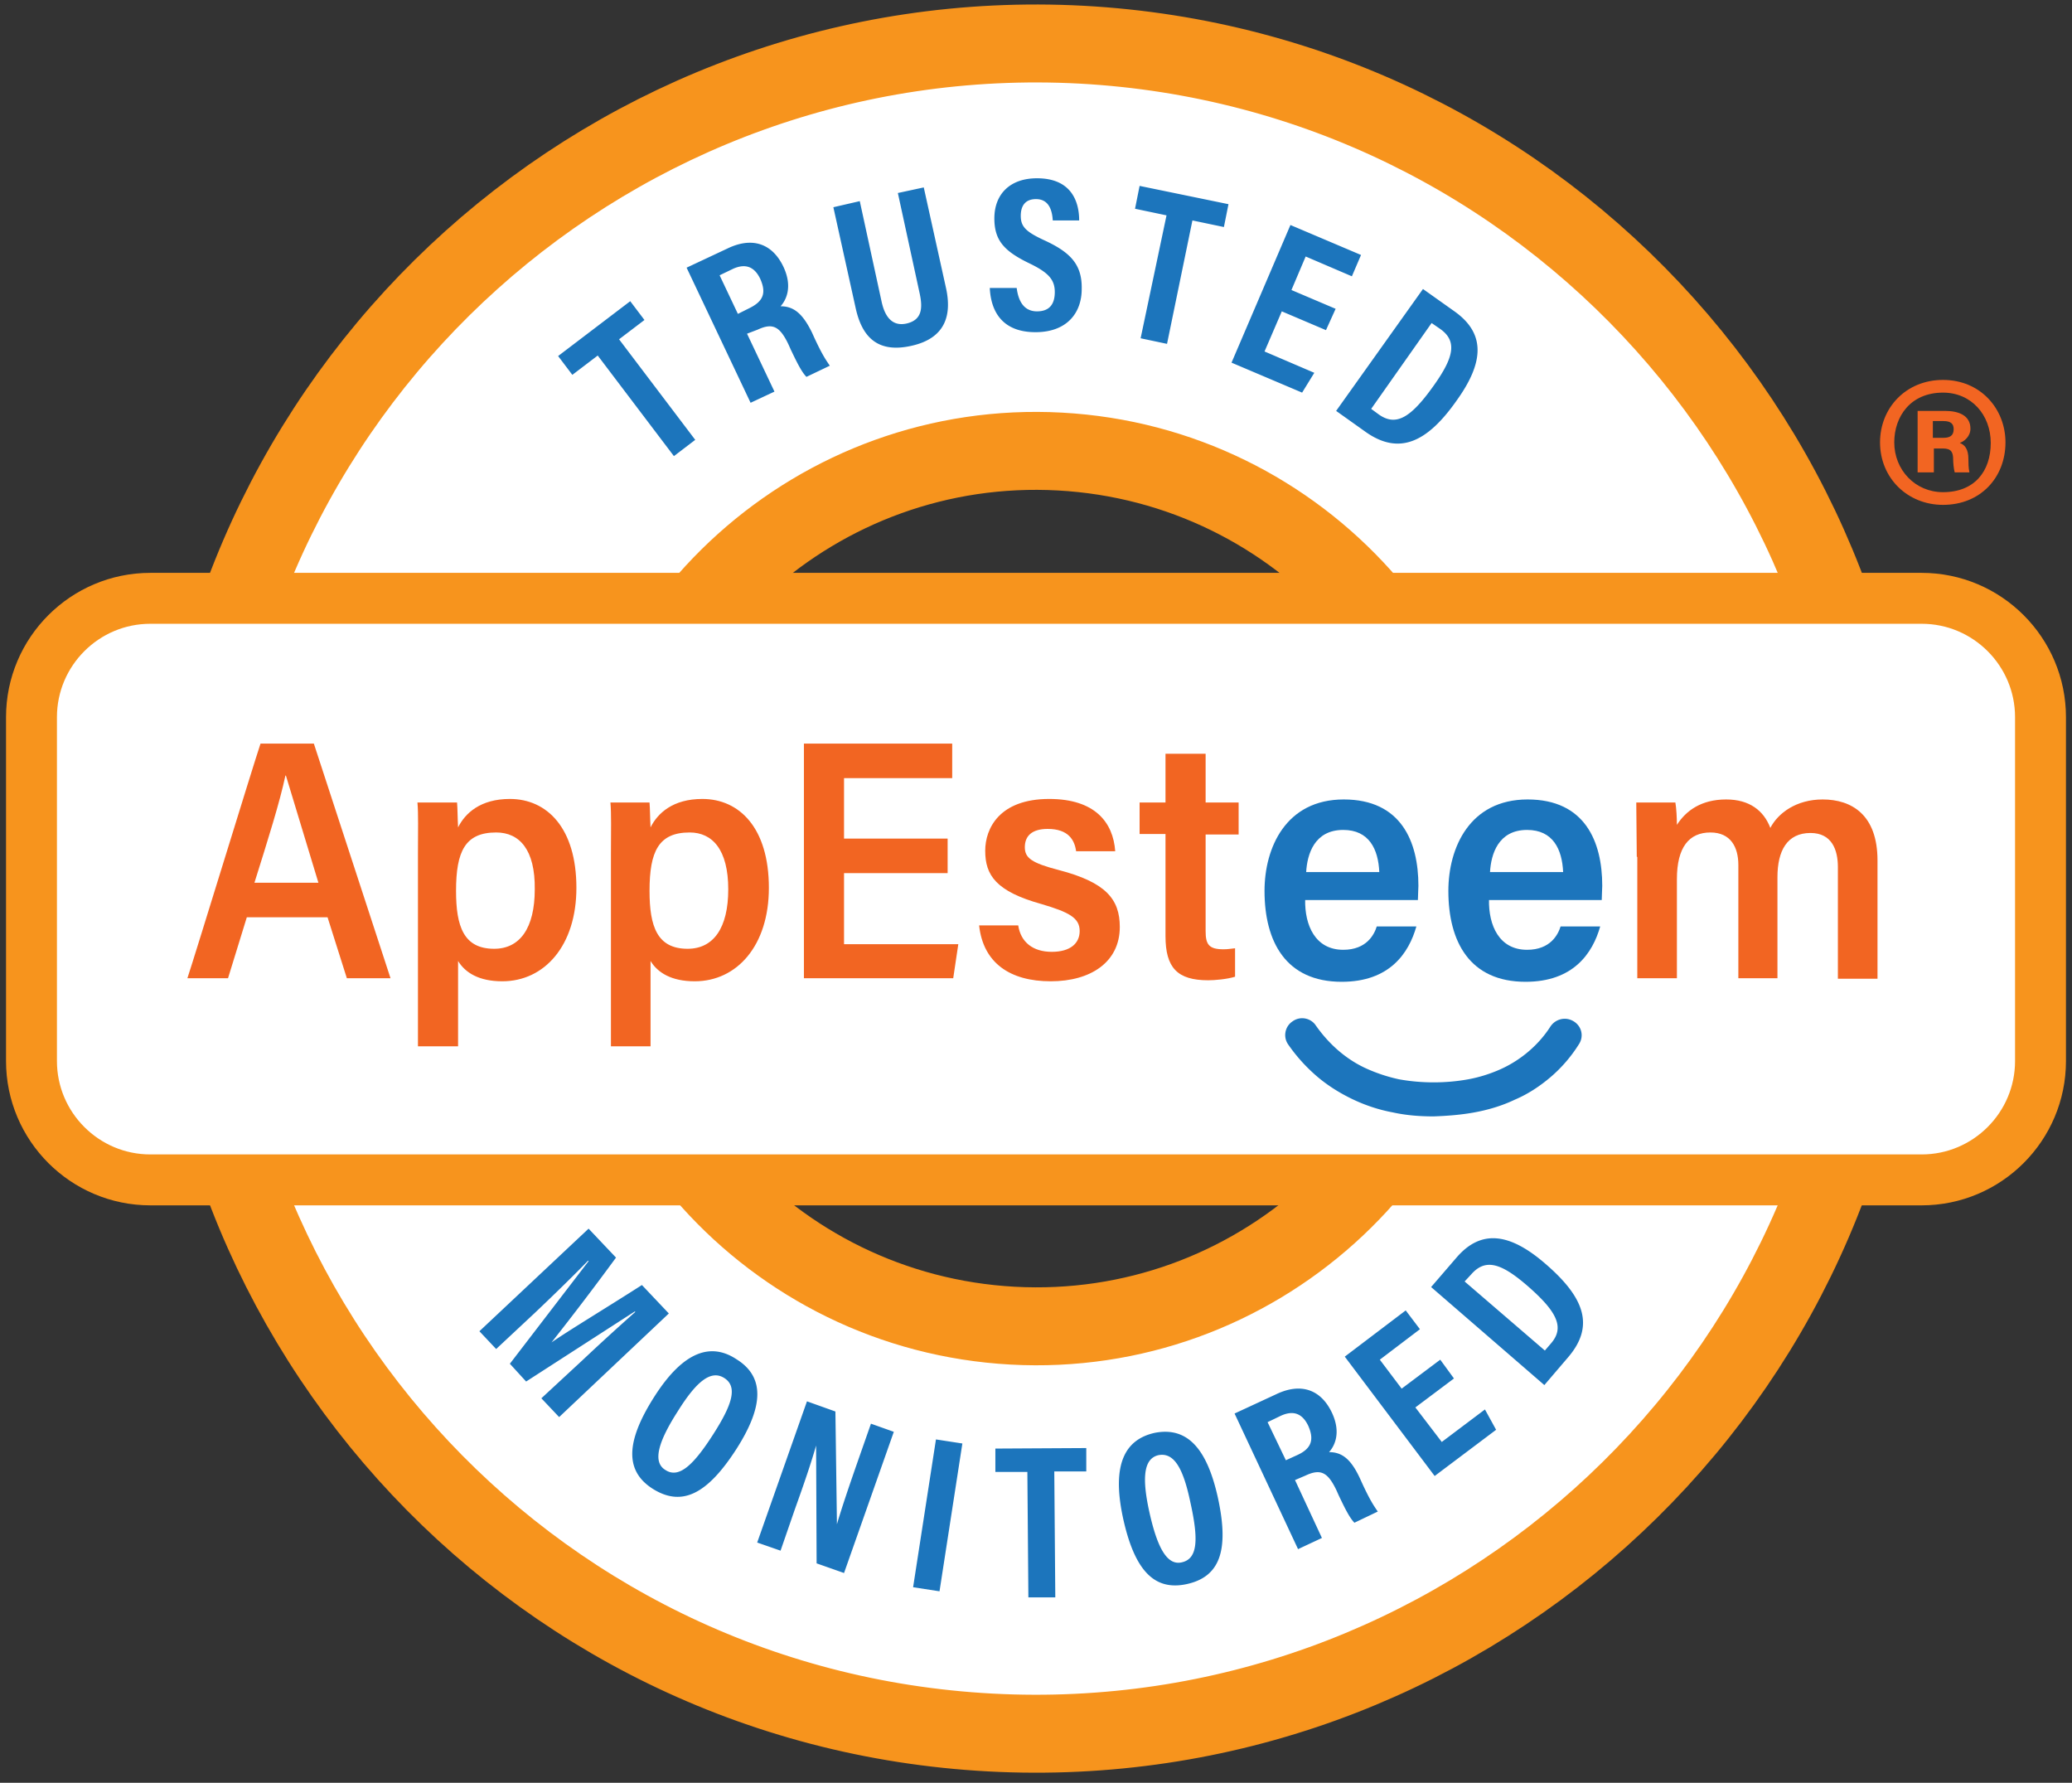 <svg xmlns="http://www.w3.org/2000/svg" viewBox="0 0 408 351" xmlns:v="https://vecta.io/nano"><rect x="0" y="0" width="408" height="351" fill="#333333" stroke="none"/><path d="M213 8.8C121.2 3.9 42.8 74.3 37.8 166c-5 91.8 65.4 170.2 157.2 175.1S365.2 275.7 370.2 184C375.1 92.2 304.7 13.8 213 8.8zm77.1 170.8c-2.6 47.5-43.2 84-90.7 81.4s-84-43.2-81.4-90.7 43.2-84 90.7-81.4 83.9 43.2 81.4 90.7z" fill="#fff" stroke="#f7941d" stroke-width="15.346" stroke-miterlimit="10"/><path d="M117.7 70l-5 3.8-2.8-3.7 14.2-10.8 2.8 3.7-5 3.8 15 19.8-4.2 3.2-15-19.8zm29.4-4.3l5.4 11.4-4.7 2.2-12.6-26.6 8.1-3.8c4.8-2.3 8.8-1 11 3.7 1.8 3.9.5 6.5-.6 7.7 2.5 0 4.3 1.3 6.2 5.2l.5 1.1c1.4 3 2.1 4.1 3 5.4l-4.6 2.2c-1-1-2-3.1-3.1-5.4l-.4-.9c-1.7-3.6-3.1-4.4-6.1-3l-2.1.8zm-1.8-3.9l2.2-1.1c2.9-1.4 3.4-3.1 2.2-5.8-1.1-2.3-2.8-3.1-5.3-2l-2.7 1.3 3.6 7.6zm24-22.2l4.3 19.8c.5 2.3 1.7 5 4.9 4.3 3.1-.7 3.2-3.1 2.6-5.9L176.8 38l5.1-1.1 4.4 19.9c1.1 5.1 0 9.8-6.9 11.3-6.8 1.5-9.7-2-10.9-7.4l-4.4-19.9 5.2-1.2zm30.9 17.1c.3 2.4 1.3 4.6 4 4.6 2.6 0 3.5-1.6 3.5-3.8 0-2.4-1.2-3.8-4.9-5.6-5-2.4-7-4.5-7-8.9 0-4.7 3-7.9 8.4-7.9 6.7 0 8.3 4.5 8.3 8.3h-5.2c-.1-1.7-.6-4.2-3.3-4.2-2.1 0-3 1.3-3 3.3 0 2.1 1 3.1 4.4 4.7 5.3 2.4 7.7 4.8 7.6 9.7 0 4.7-2.9 8.5-9.1 8.5-6.8 0-8.8-4.4-9-8.7h5.3zm29.5-14.3l-6.2-1.3.9-4.5 17.5 3.6-.9 4.5-6.2-1.3-5 24.3-5.2-1.1 5.1-24.2zM261.1 65l-8.7-3.7-3.4 7.9 9.8 4.2-2.4 3.9-13.9-5.9 11.6-27.1 13.9 5.9-1.8 4.2-9.1-3.9-2.8 6.6 8.7 3.7-1.9 4.2zm19.1-8.1l6.2 4.4c6.2 4.4 5.8 10.1.4 17.6-5.7 8.1-11.2 10.8-17.8 6.2l-5.9-4.2 17.1-24zM270 80.5l1.5 1.1c3.4 2.4 6.3.7 10.9-5.8 3.9-5.5 4.6-8.7 1.1-11.1l-1.6-1.1L270 80.5zM114.7 267.8a455.52 455.52 0 0 1 10.4-9.5l-.1-.1-21.4 13.8-3.2-3.5 15.5-20.2-.1-.1c-2.4 2.5-6.8 6.8-10.5 10.3l-7.6 7.1-3.3-3.5 21.5-20.2 5.4 5.7a583.56 583.56 0 0 1-12.7 16.7h0c3.3-2.3 11.1-7 17.8-11.3l5.3 5.6-21.6 20.4-3.5-3.7 8.1-7.5zm30.3 17.5c-5.8 9-10.8 11.4-16.5 7.8-5.3-3.4-5.5-9 .4-18.2 5.7-8.9 11.1-10.6 16.1-7.3 5.5 3.4 5.5 9.1 0 17.7zm-11.5-7.5c-3.8 5.9-5.1 10-2.5 11.6 2.7 1.8 5.6-1 9.5-7.1 3.7-5.8 4.8-9.3 2.1-11s-5.6.9-9.1 6.5zm15.6 25.9l9.8-27.8 5.6 2 .3 22.2c1-3.4 2.4-7.5 4-12.1l2.7-7.7 4.5 1.6-9.8 27.8-5.4-1.9-.1-23.2c-1 3.5-2.4 7.6-4.2 12.6l-2.8 8.1-4.6-1.6zm40.4-19.5l-4.5 29.1-5.2-.8 4.5-29.1 5.2.8zm12.8 5.6H196v-4.6l17.9-.1v4.6h-6.3l.2 24.8h-5.3l-.2-24.7zm37.5 5c2.3 10.5.4 15.7-6.2 17.1-6.2 1.3-10.2-2.5-12.5-13.2-2.2-10.4.4-15.3 6.3-16.6 6.2-1.2 10.2 2.8 12.4 12.7zm-13.5 2.8c1.5 6.8 3.4 10.7 6.4 10 3.2-.7 3.3-4.6 1.7-11.8-1.4-6.7-3.2-9.9-6.3-9.3-3 .7-3.2 4.7-1.8 11.1zm28.7-6.2l5.3 11.4-4.7 2.2-12.5-26.7 8.2-3.8c4.8-2.3 8.8-1 11 3.7 1.8 3.9.5 6.5-.6 7.7 2.5 0 4.3 1.3 6.1 5.2l.5 1.1c1.4 3 2.1 4.1 3 5.4l-4.6 2.2c-1-1-2-3.1-3.1-5.4l-.4-.9c-1.7-3.6-3.1-4.4-6.1-3l-2.1.9zm-1.8-3.9l2.2-1c2.9-1.3 3.4-3.1 2.2-5.8-1.1-2.3-2.8-3.1-5.3-2l-2.7 1.3 3.6 7.5zm33.1-16.1l-7.6 5.7 5.2 6.8 8.5-6.4 2.2 4-12.1 9.1-17.7-23.5 12-9.1 2.8 3.7-7.9 6 4.3 5.7 7.6-5.7 2.7 3.7zm-4.5-18l5-5.8c4.9-5.7 10.6-4.8 17.6 1.3 7.5 6.5 9.7 12.1 4.4 18.3l-4.7 5.5-22.3-19.3zm22.4 12.5l1.2-1.4c2.7-3.1 1.3-6.2-4.7-11.4-5.1-4.4-8.2-5.4-11-2.2l-1.3 1.4 15.8 13.6z" fill="#1c75bc"/><path d="M378.4 232.3H29.6c-12.9 0-23.4-10.5-23.4-23.4v-67.7c0-12.9 10.5-23.4 23.4-23.4h348.8c12.9 0 23.4 10.5 23.4 23.4v67.7c0 12.9-10.5 23.4-23.4 23.4z" fill="#fff" stroke="#f7941d" stroke-width="10.025" stroke-miterlimit="10"/><path d="M48.6 180.6l-3.7 12h-8c1.5-4.5 12.7-41.1 14.4-46.2h10.5l15.1 46.2h-8.6l-3.8-12H48.6zm14.1-6.8l-6.4-21.1h-.1c-1.1 5.2-3.4 12.5-6.1 21.1h12.6zm19.6 32.3v-38c0-4.7.1-7.9-.1-10.1H90c.1 1.1.1 3.1.2 4.9 1.4-2.8 4.4-5.6 10.2-5.6 7.3 0 13.1 5.7 13.1 17.5 0 11.4-6.3 18.4-14.6 18.4-4.6 0-7.3-1.7-8.7-4V206h-7.9zm15.4-42.2c-6.1 0-7.9 3.7-7.9 11.5 0 7 1.5 11.4 7.5 11.4 5.1 0 8-4.1 8-11.7.1-7.8-3-11.2-7.6-11.2zm22.6 42.2v-38c0-4.7.1-7.9-.1-10.1h7.7c.1 1.1.1 3.1.2 4.9 1.4-2.8 4.4-5.6 10.2-5.6 7.3 0 13.1 5.7 13.1 17.5 0 11.4-6.3 18.4-14.6 18.4-4.6 0-7.3-1.7-8.7-4V206h-7.8zm15.5-42.2c-6.1 0-7.9 3.7-7.9 11.5 0 7 1.5 11.4 7.5 11.4 5.1 0 8-4.1 8-11.7 0-7.8-3.1-11.2-7.6-11.2zm50.8 8h-20.4v14h22.5l-1 6.7h-29.4v-46.2h29.2v6.8h-21.3v11.9h20.4v6.8zm13.9 10.3c.5 3.3 2.9 5.2 6.6 5.2s5.5-1.7 5.5-4.1c0-2.6-2.1-3.7-7.5-5.3-9-2.5-11.1-5.7-11.1-10.5 0-4.4 2.8-10.2 12.6-10.2 9 0 12.6 4.6 13 10.3h-7.7c-.3-2.2-1.5-4.4-5.6-4.4-3 0-4.5 1.3-4.5 3.6 0 2.1 1.3 3.1 6.7 4.5 9.2 2.4 12 5.7 12 11.2 0 6.9-5.7 10.7-13.6 10.7-8 0-13.3-3.6-14.1-11h7.7zm23.9-24.2h5.1v-9.6h7.9v9.6h6.5v6.3h-6.5v19c0 2.6.6 3.6 3.5 3.6.9 0 1.3-.1 2.3-.2v5.6c-1.6.5-4 .7-5.3.7-6.1 0-8.4-2.5-8.4-8.7v-20.1h-5.1V158z" fill="#f26522"/><path d="M257 177.1c-.1 5.1 2 9.9 7.5 9.9 4.6 0 6.1-3 6.6-4.6h7.8c-1.5 5.3-5.3 10.9-14.7 10.9-11 0-15.2-7.9-15.2-17.9 0-8.5 4.2-18 15.6-18 11.3 0 14.7 8.3 14.7 17 0 .3-.1 2.3-.1 2.8H257zm14.6-5.4c-.2-4.5-2-8.3-7.1-8.3-5.7 0-7.1 4.8-7.3 8.3h14.4zm21.6 5.4c-.1 5.1 2 9.9 7.5 9.9 4.6 0 6.1-3 6.6-4.6h7.8c-1.5 5.3-5.3 10.9-14.7 10.9-11 0-15.2-7.9-15.2-17.9 0-8.5 4.2-18 15.6-18 11.3 0 14.7 8.3 14.7 17 0 .3-.1 2.3-.1 2.8h-22.2zm14.6-5.4c-.2-4.5-2-8.3-7.1-8.3-5.7 0-7.1 4.8-7.3 8.3h14.4z" fill="#1c75bc"/><path d="M322.3 168.7l-.1-10.7h7.7c.2 1.1.3 3.1.3 4.4 1.8-2.8 4.8-5 9.7-5 4.6 0 7.4 2.2 8.7 5.6 1.5-2.9 5.1-5.6 10.3-5.6 5.7 0 10.8 3 10.8 12v23.3h-7.8v-22c0-3.4-1.2-6.7-5.4-6.7-4.6 0-6.5 3.5-6.5 8.7v19.9h-7.7v-22.3c0-3.5-1.5-6.4-5.5-6.4-4.2 0-6.6 2.9-6.6 9.2v19.5h-7.8v-23.9z" fill="#f26522"/><path d="M310.9 205.6c-1.5 2.4-3.4 4.6-5.5 6.4s-4.5 3.4-7.1 4.5c-2.5 1.2-5.2 2-7.9 2.5s-5.4.7-8.1.8c-2.7 0-5.4-.2-8.1-.8-2.7-.5-5.4-1.4-7.9-2.6s-4.9-2.7-7-4.5a33.08 33.08 0 0 1-5.6-6.2c-1.1-1.5-.7-3.6.8-4.6 1.5-1.1 3.6-.7 4.6.8h0c2.6 3.7 6 6.7 10 8.5a32.01 32.01 0 0 0 6.4 2.1c2.2.4 4.5.6 6.8.6s4.6-.2 6.8-.6 4.4-1.1 6.4-2c4-1.8 7.5-4.8 9.8-8.4h0c1-1.5 3-2 4.6-1s2 3 1 4.5h0z" fill="#1c75bc"/><path d="M394.9 87.1c0 6.9-4.9 12.3-12.3 12.3-7 0-12.4-5.3-12.4-12.3 0-6.8 5.1-12.3 12.4-12.3 7.4 0 12.3 5.7 12.3 12.3zm-21.9 0c0 5.4 4.1 9.8 9.6 9.8 6.2 0 9.4-4.1 9.4-9.7 0-5.5-3.8-9.9-9.4-9.9-6.4 0-9.6 4.7-9.6 9.8zm4.6 5.9V80.9h5.4c2.7 0 5 .9 5 3.5 0 1.5-1.2 2.5-2.1 2.8 1 .4 1.7 1.2 1.7 3.2 0 .7 0 1.7.2 2.6h-2.9c-.2-.7-.3-2-.3-2.5 0-1.5-.4-2.2-2-2.2h-1.8V93h-3.2zm3-6.8h2.1c1.2 0 2-.4 2-1.7 0-1-.5-1.6-2-1.6h-2.1v3.3z" fill="#f26522"/></svg>
